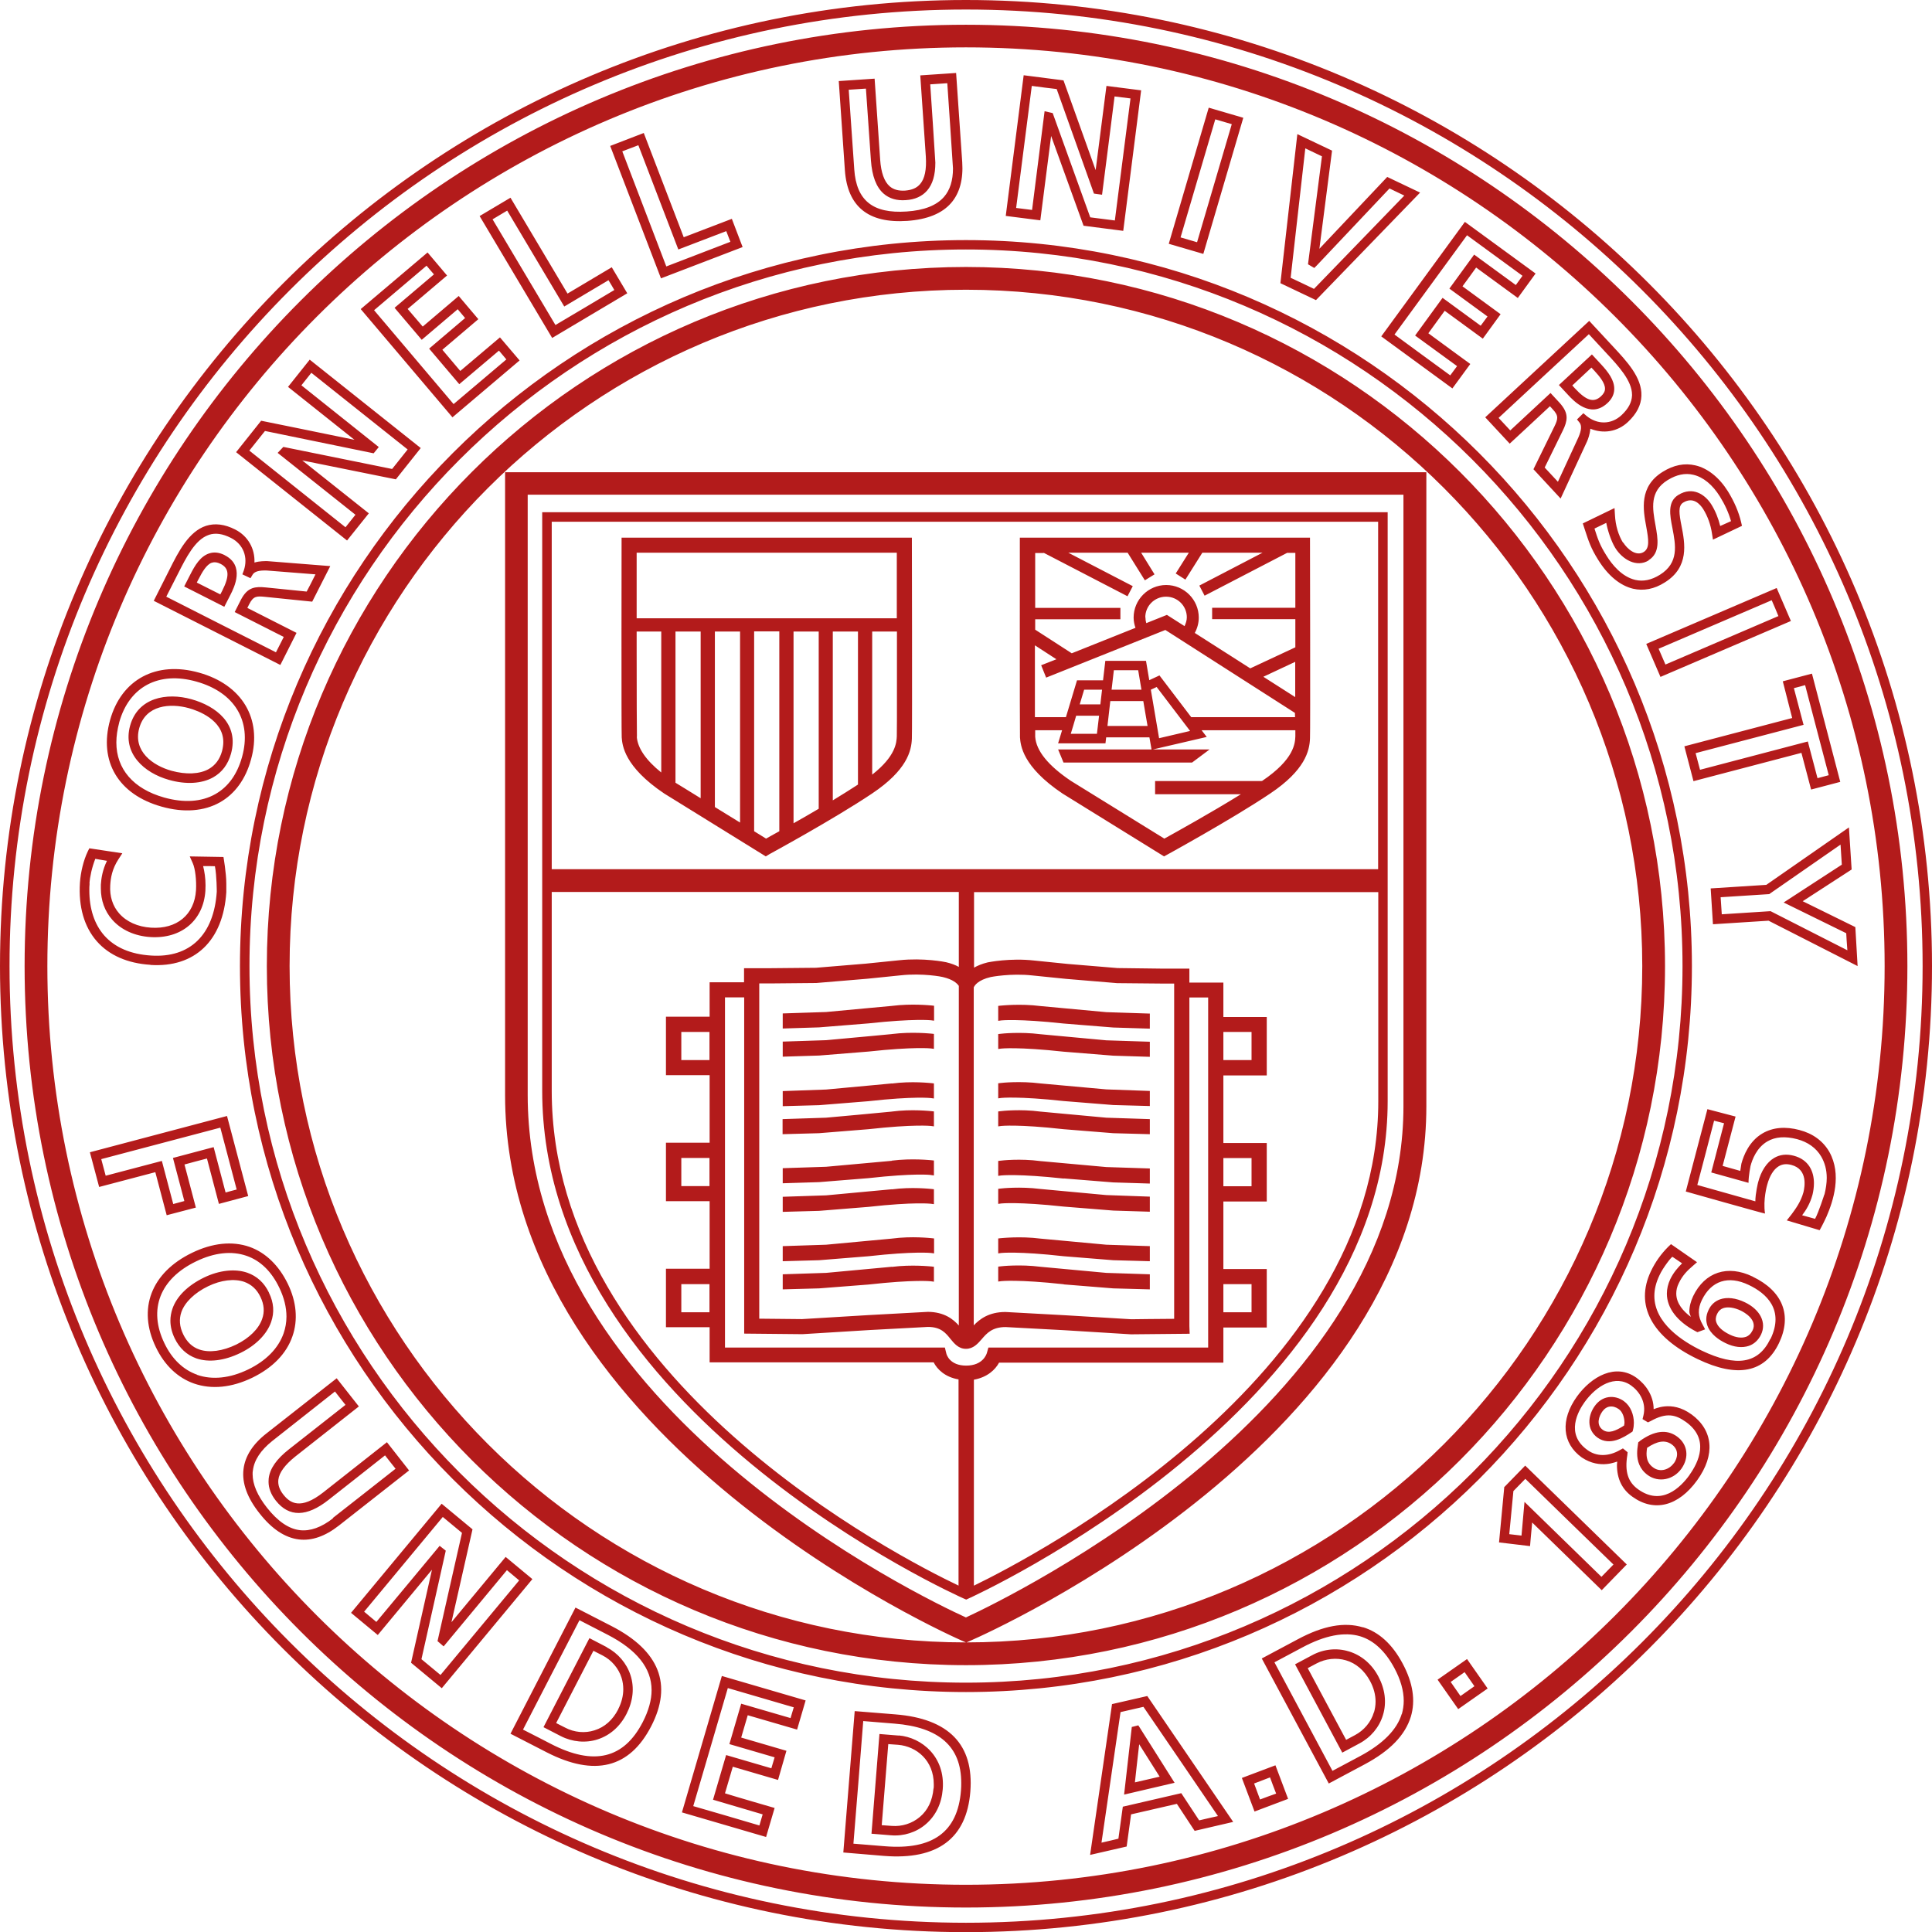 <?xml version="1.0" encoding="UTF-8"?><svg id="a" xmlns="http://www.w3.org/2000/svg" viewBox="0 0 135.83 135.84"><defs><style>.c{fill:#b31b1b;}</style></defs><path class="c" d="M92.11,37.8h-20.41s-.01,13.68.01,14.04c.04.54.16,2.05,2.99,3.95l7.14,4.42s4.77-2.61,7.46-4.42c2.45-1.64,2.77-3,2.8-3.88.03-.43,0-14.11,0-14.11M83.67,51.39c-.6.14-1.74.41-2.18.51-.07-.4-.33-1.93-.58-3.41.17-.08.25-.12.41-.19.25.33,1.89,2.48,2.35,3.09ZM81.53,47.48s-.49.23-.73.34c-.06-.34-.23-1.36-.23-1.36h-2.86s-.12,1.01-.16,1.37h-1.83l-.78,2.59h-2.18c0-1.19,0-3.02,0-5.05l1.51.98-1.07.42.35.87s7.96-3.18,8.38-3.35c.39.25,9.11,5.83,9.11,5.83v-.02s.01.32.01.32h-7.3l-2.23-2.93h0ZM80.38,49.29c.1.58.2,1.2.3,1.75h-2.82c.06-.52.13-1.15.2-1.75h2.32ZM78.15,48.49c.08-.67.14-1.21.16-1.37h1.71c.03.15.12.69.23,1.37h-2.09ZM75.91,49.52c.15-.48.27-.89.31-1.03h1.26c-.04.35-.08.7-.12,1.03h-1.45ZM77.27,50.32c-.07.62-.13,1.1-.15,1.27h-1.84c.08-.25.23-.75.38-1.27h1.6ZM80.52,43.4c0-.8.65-1.45,1.46-1.45s1.46.65,1.46,1.45c0,.22-.07.43-.16.62l-1.24-.79-1.45.58c-.04-.13-.06-.27-.06-.41ZM91.06,49.01l-2.24-1.43,2.24-1.05v2.48ZM73.37,38.86l5.9,3.06.37-.71-4.53-2.35h4.17l1.21,1.94.68-.42-.94-1.52h3.35l-.92,1.46.68.43,1.19-1.89h4.23l-4.44,2.31.37.71,5.8-3.01h.58c0,1.21,0,2.53,0,3.86h-5.85v.8h5.85c0,.67,0,1.33,0,1.98l-3.17,1.48-3.9-2.49c.18-.33.28-.7.28-1.08,0-1.26-1.03-2.29-2.29-2.29s-2.29,1.03-2.29,2.29c0,.25.05.49.13.72l-4.48,1.79-2.57-1.66v-.73h5.99v-.8h-5.99c0-1.33,0-2.65,0-3.86h.6ZM88.72,54.9s-.01,0-.02.01h-7.49v.93h6.03c-2.13,1.32-4.59,2.68-5.38,3.12-.47-.29-6.57-4.06-6.57-4.06-1.59-1.07-2.44-2.11-2.51-3.1,0-.05,0-.21,0-.46h1.89l-.28.92h3.33s.02-.16.05-.42h3.04c.08.48.14.8.15.85h-6.57l.38.92h9.04s1.23-.92,1.23-.92h-3.98l3.78-.88-.36-.47h6.59c0,.23,0,.38,0,.42-.02.48-.06,1.61-2.33,3.14ZM64.11,37.8h-20.41s-.02,13.68.01,14.04c.04.54.16,2.05,2.99,3.95l7.14,4.42.26-.16s4.51-2.45,7.21-4.26c2.45-1.64,2.77-2.99,2.8-3.87.03-.44,0-14.12,0-14.12M63.05,38.86c0,1.44,0,3.03,0,4.61h-18.29c0-1.57,0-3.17,0-4.61h18.28ZM60.32,55.16c-.55.36-1.15.73-1.77,1.11v-11.87h1.77v10.76ZM57.56,44.4v12.46c-.62.37-1.22.71-1.77,1.02v-13.48h1.77ZM47.49,44.4h1.77v11.72c-.8-.49-1.45-.9-1.77-1.09v-10.62ZM50.26,44.4h1.77v13.43c-.55-.34-1.16-.72-1.77-1.09v-12.34ZM44.78,51.8c-.01-.22-.02-3.04-.02-6.39v-1.01h1.73v9.91c-1.07-.86-1.66-1.71-1.72-2.51ZM53.86,58.96c-.09-.06-.4-.25-.84-.52v-14.05h1.77v14.05c-.39.22-.73.4-.93.52ZM63.05,51.77c-.02.43-.07,1.39-1.73,2.69v-10.06h1.74c0,1.33,0,2.61,0,3.72,0,2.04,0,3.5-.01,3.65ZM99.84,13.54l-2.31-1.1s-3.75,3.97-4.77,5.05c.19-1.47.89-6.9.89-6.9l-2.44-1.16-1.19,10.48,2.5,1.19,7.32-7.56M90.74,19.52c.05-.43.94-8.27,1.03-9.09.42.2.92.44,1.17.56-.05.36-.98,7.59-.98,7.59l.44.26.18-.18s4.8-5.08,5.11-5.41c.24.11.65.31,1.04.5-.57.59-6.05,6.25-6.35,6.56-.3-.15-1.34-.64-1.64-.78ZM113,28.35c.32-.29.48-.62.49-.98.02-.64-.43-1.22-.93-1.76l-.64-.69-2.32,2.15.64.69c.39.42,1.57,1.69,2.76.59ZM111.89,25.85c.1.1.2.21.2.21.37.4.75.87.75,1.26v.02c0,.18-.1.35-.28.52-.51.47-1.02.32-1.83-.55,0,0-.1-.11-.19-.21.31-.29,1.04-.97,1.35-1.26ZM102.11,27.31l1.26-1.72s-2.51-1.83-2.95-2.16c.25-.35.9-1.23,1.15-1.58.43.32,2.68,1.96,2.68,1.96l1.25-1.72s-2.25-1.64-2.68-1.96c.24-.33.73-.99.96-1.32.44.32,2.93,2.14,2.93,2.14l1.25-1.72-4.97-3.63-5.88,8.05,4.99,3.65ZM103.14,16.54c.44.32,3.46,2.53,3.9,2.85-.17.23-.31.42-.47.65-.44-.32-2.93-2.14-2.93-2.14l-1.74,2.39s2.25,1.64,2.68,1.96c-.17.23-.31.42-.48.65-.43-.32-2.68-1.96-2.68-1.96l-1.93,2.65s2.51,1.83,2.95,2.15c-.17.23-.31.42-.48.65-.44-.32-3.48-2.54-3.92-2.87.35-.48,4.75-6.51,5.1-6.98ZM120.27,62.46l.16,2.52s3.74-.24,3.91-.25c.16.08,6.26,3.19,6.26,3.19l-.16-2.74s-2.91-1.43-3.7-1.82c.74-.48,3.44-2.23,3.44-2.23l-.19-2.96s-5.67,3.94-5.81,4.04c-.18.01-3.91.25-3.91.25ZM124.4,62.85s4.2-2.92,5-3.47c.04.55.08,1.18.09,1.41-.3.19-4.09,2.66-4.09,2.66,0,0,4.08,2,4.4,2.16.01.21.04.7.08,1.2-.86-.44-5.4-2.75-5.4-2.75l-3.43.22-.08-1.2s3.44-.22,3.44-.22ZM114.11,38.16c-.33-.54-.53-1.21-.57-1.94l-.03-.5-2.23,1.08.15.46c.26.79.41,1.27.93,2.1.69,1.11,1.54,1.81,2.45,2.03.74.17,1.49.03,2.23-.44,1.74-1.08,1.42-2.75,1.18-3.97-.17-.87-.25-1.41.11-1.64.71-.44,1.19.1,1.42.46.31.5.52,1.09.61,1.7l.07.44,2.04-.97-.06-.26c-.17-.72-.48-1.44-.93-2.17-.61-.97-1.42-1.62-2.28-1.82-.76-.18-1.53-.03-2.3.45-1.68,1.04-1.38,2.67-1.16,3.86.17.93.25,1.51-.18,1.78-.54.33-1.17-.23-1.44-.67ZM115.9,39.39c.84-.52.66-1.51.49-2.46-.21-1.17-.44-2.38.86-3.18.62-.38,1.22-.51,1.8-.37.7.16,1.36.71,1.87,1.53.36.58.62,1.16.78,1.73-.26.12-.48.21-.76.34-.13-.54-.34-1.06-.62-1.51-.44-.7-1.31-1.3-2.33-.67-.77.48-.59,1.42-.41,2.33.23,1.2.47,2.44-.88,3.28-.59.37-1.17.49-1.73.36-.94-.22-1.63-1.06-2.04-1.73-.46-.73-.6-1.16-.83-1.88.25-.12.49-.24.83-.4.08.46.32,1.25.63,1.76.51.82,1.5,1.4,2.35.88ZM87.41,8.28l-2.43-.71-2.81,9.57,2.43.71,2.81-9.57ZM83,16.69c.17-.57,2.27-7.73,2.44-8.3.34.1.82.24,1.16.34-.17.57-2.27,7.73-2.44,8.3-.34-.1-.82-.24-1.16-.34ZM126,50.48c-.58.15-7.58,1.99-7.58,1.99l.64,2.45,7.59-1.99c.13.49.68,2.58.68,2.58l2.05-.54-1.99-7.61-2.05.54s.54,2.09.66,2.58ZM126.91,48.17c.15.56,1.51,5.78,1.66,6.33-.28.07-.51.13-.79.21-.13-.49-.68-2.58-.68-2.58l-7.58,1.99c-.09-.34-.22-.83-.31-1.17.59-.15,7.59-1.99,7.59-1.99,0,0-.55-2.09-.68-2.58.28-.07.51-.13.78-.21ZM116.74,47.59l9.17-3.93-1-2.32-9.17,3.93,1,2.32ZM125.04,43.31c-.54.23-7.4,3.18-7.95,3.41-.14-.32-.34-.78-.48-1.11.54-.23,7.4-3.18,7.95-3.41.14.32.34.78.47,1.11ZM44.1,20.62l-1.09-1.83s-2.64,1.57-3.11,1.85c-.31-.52-4.01-6.74-4.01-6.74l-2.17,1.29,5.1,8.57,5.28-3.14ZM35.66,14.81c.31.52,4.01,6.74,4.01,6.74,0,0,2.64-1.57,3.11-1.85.15.24.27.45.41.69-.47.28-3.67,2.19-4.14,2.46-.3-.51-4.12-6.92-4.42-7.43.3-.18.73-.44,1.04-.62ZM106.14,31.19s2.43-2.25,2.83-2.63c.09.1.18.2.18.2.23.24.33.42.33.61,0,.17-.07.36-.2.62,0,0-1.47,3-1.47,3l1.91,2.06,1.86-4.02c.07-.16.2-.51.23-.89.89.37,1.9.23,2.64-.47.61-.57.93-1.19.95-1.84.05-1.28-1.03-2.43-1.98-3.45l-1.69-1.82-7.31,6.78,1.72,1.85ZM111.7,23.49c.31.34,1.24,1.34,1.24,1.34.85.91,1.8,1.94,1.8,2.92,0,.02,0,.04,0,.06-.02.48-.26.93-.74,1.38-.71.66-1.69.68-2.46.05l-.22-.19-.45.44.18.22c.16.2.14.54-.08,1.04,0,0-1,2.17-1.44,3.12-.34-.36-.75-.8-.93-1,.17-.35,1.27-2.59,1.27-2.59.17-.34.27-.64.27-.92,0-.34-.15-.66-.5-1.05l-.63-.68s-2.43,2.26-2.83,2.63c-.24-.26-.58-.63-.82-.88.43-.4,5.9-5.48,6.34-5.88h0ZM15.8,39.03c-.38-.19-.75-.24-1.1-.12-.61.2-.99.83-1.32,1.48l-.43.84,2.82,1.43.43-.84c.26-.51,1.04-2.06-.41-2.79ZM13.84,40.95c.06-.13.13-.25.13-.25.25-.49.55-1.01.92-1.14,0,0,.01,0,.02,0,.17-.06.37-.03.59.08.62.31.65.85.12,1.9,0,0-.07.13-.13.25-.38-.19-1.27-.64-1.65-.83ZM20.84,44.49s-2.95-1.5-3.45-1.75c.06-.12.12-.24.12-.24.15-.3.28-.45.46-.52.16-.06.36-.05.65-.02l3.33.34,1.27-2.5-4.42-.35c-.18,0-.55-.01-.91.1.04-.97-.45-1.86-1.35-2.32-.74-.38-1.43-.46-2.06-.26-1.21.4-1.93,1.81-2.55,3.05l-1.12,2.22,8.9,4.51,1.14-2.26ZM11.69,41.95c.21-.41.83-1.63.83-1.63.56-1.11,1.19-2.36,2.12-2.7.02,0,.04-.01.05-.02.46-.15.96-.08,1.55.22.86.44,1.22,1.35.9,2.29l-.1.27.57.27.15-.25c.13-.22.45-.31,1-.29,0,0,2.38.19,3.42.27-.22.44-.49.98-.62,1.21-.39-.04-2.87-.29-2.87-.29-.38-.04-.69-.04-.96.06-.32.12-.57.37-.81.84l-.42.83s2.96,1.5,3.45,1.75c-.16.32-.39.76-.55,1.08-.53-.27-7.19-3.64-7.71-3.91ZM36.53,25.34l-1.38-1.62s-2.37,2.01-2.79,2.36c-.28-.33-.98-1.16-1.26-1.49.41-.35,2.53-2.15,2.53-2.15l-1.38-1.63s-2.12,1.8-2.53,2.15c-.26-.31-.8-.94-1.06-1.24.42-.35,2.77-2.35,2.77-2.35l-1.37-1.62-4.7,3.98,6.45,7.61,4.72-4ZM29.99,18.68c.18.22.34.4.52.61-.42.35-2.77,2.35-2.77,2.35l1.91,2.25s2.12-1.8,2.53-2.15c.18.22.34.4.52.62-.41.35-2.53,2.15-2.53,2.15l2.12,2.5s2.37-2.01,2.79-2.36c.18.22.34.4.52.62-.42.35-3.29,2.79-3.71,3.14-.38-.45-5.21-6.15-5.59-6.6.42-.35,3.27-2.77,3.69-3.13ZM63.79,15.53c1.4-.1,2.44-.52,3.08-1.26.6-.69.86-1.66.78-2.87l-.43-6.27-2.52.17.39,5.69c.06.92-.07,1.58-.41,1.96-.23.27-.57.41-1.04.45-.47.03-.82-.07-1.09-.3-.38-.33-.61-.97-.67-1.88l-.39-5.69-2.52.17.43,6.27c.18,2.55,1.65,3.75,4.39,3.56ZM60.88,6.24c.04.58.35,5.03.35,5.03.08,1.11.37,1.88.89,2.34.4.35.93.51,1.57.46.64-.04,1.14-.27,1.49-.67.39-.45.58-1.09.58-1.97,0-.15-.36-5.5-.36-5.5l1.2-.08s.4,5.87.4,5.99c0,.85-.21,1.52-.63,2-.52.6-1.4.95-2.63,1.03-2.36.16-3.53-.77-3.68-2.95,0,0-.3-4.38-.39-5.61.35-.02.85-.06,1.2-.08ZM11.88,54.83c1.2.34,2.31.27,3.11-.18.62-.35,1.04-.91,1.25-1.66.58-2.09-1.05-3.35-2.78-3.83-1.75-.49-3.76-.11-4.31,1.85-.55,1.96.98,3.33,2.73,3.82ZM9.79,51.19c.45-1.63,2.17-1.77,3.5-1.4.61.17,2.41.81,2.41,2.38,0,.2-.03.41-.09.64-.16.58-.48,1-.94,1.26-.64.36-1.59.4-2.61.12-1.33-.37-2.72-1.38-2.27-3ZM51.44,15.39s-2.86,1.1-3.37,1.29c-.22-.57-2.81-7.33-2.81-7.33l-2.36.91,3.57,9.31,5.74-2.2-.76-1.99ZM46.84,18.72c-.21-.55-2.88-7.52-3.09-8.08.33-.13.8-.31,1.13-.43.22.57,2.81,7.33,2.81,7.33,0,0,2.86-1.1,3.37-1.29.1.26.19.49.29.75-.51.2-3.99,1.53-4.5,1.73ZM80.22,6.35l-2.43-.31s-.54,4.2-.76,5.92c-.61-1.71-2.26-6.31-2.26-6.31l-2.8-.36-1.26,9.89,2.43.31s.54-4.21.76-5.93c.62,1.71,2.28,6.31,2.28,6.31l2.79.36,1.26-9.89ZM76.65,15.28c-.13-.36-2.64-7.33-2.64-7.33l-.57-.13s-.8,6.34-.88,6.94c-.34-.04-.78-.1-1.12-.14.08-.59,1.02-7.99,1.1-8.58.43.06,1.46.19,1.75.22.13.36,2.62,7.35,2.62,7.35l.57.08s.81-6.31.88-6.91c.34.04.78.1,1.12.14-.08.59-1.02,7.99-1.1,8.58-.43-.05-1.45-.19-1.73-.22ZM21.78,25.28l-1.53,1.92s3.31,2.64,4.67,3.72c-1.78-.37-6.56-1.34-6.56-1.34l-1.76,2.21,7.8,6.21,1.53-1.91s-3.32-2.64-4.68-3.72c1.78.36,6.58,1.33,6.58,1.33l1.75-2.2-7.8-6.21ZM27.56,32.97c-.38-.08-7.64-1.55-7.64-1.55l-.4.42s5,3.98,5.47,4.35c-.21.27-.49.61-.7.88-.46-.37-6.3-5.02-6.76-5.39.27-.34.92-1.16,1.1-1.38.38.08,7.64,1.57,7.64,1.57l.36-.44s-4.97-3.97-5.44-4.34c.21-.27.49-.62.7-.88.46.37,6.3,5.02,6.77,5.39-.27.34-.91,1.15-1.09,1.37ZM11.36,56.71c1.56.44,2.98.33,4.1-.3,1.05-.59,1.81-1.63,2.19-3.02.8-2.86-.64-5.26-3.66-6.1-3-.84-5.45.47-6.25,3.33h0c-.81,2.91.58,5.24,3.62,6.09ZM8.38,50.79c.7-2.51,2.78-3.62,5.43-2.87,2.68.75,3.91,2.77,3.21,5.29-.34,1.23-.98,2.11-1.88,2.62-.97.55-2.21.63-3.6.24-2.17-.61-3.36-2.01-3.36-3.87,0-.44.07-.91.2-1.4ZM10.58,67.84c3.12.2,5.11-1.71,5.33-5.11,0,0,0-.26,0-.62,0-.73-.2-1.86-.2-1.86l-2.37-.04.21.47c.18.4.27,1.22.23,1.91-.11,1.72-1.35,2.75-3.17,2.63-.92-.06-1.71-.41-2.23-1-.46-.52-.68-1.21-.63-1.98.03-.52.13-1.14.57-1.82l.28-.43-2.32-.35-.11.22c-.3.63-.5,1.45-.55,2.2-.11,1.69.3,3.11,1.19,4.12.86.98,2.16,1.55,3.76,1.65ZM6.29,62.11c.03-.46.17-1.12.41-1.73.25.04.47.09.82.14-.3.62-.4,1.19-.43,1.68,0,.09,0,.17,0,.26,0,.84.27,1.6.8,2.2.63.72,1.59,1.15,2.68,1.22,2.18.14,3.73-1.17,3.87-3.25,0-.13.01-.26.01-.39,0-.49-.07-.96-.17-1.35.33,0,.57,0,.83.01.13.68.13,1.79.13,1.79-.2,3.03-1.88,4.67-4.62,4.49-1.44-.09-2.55-.57-3.3-1.42-.68-.78-1.04-1.86-1.04-3.16,0-.16,0-.32.02-.48ZM101.07,118.09l1.45,2.07,2.07-1.45-1.45-2.07-2.07,1.45ZM102.68,119.24c-.2-.29-.49-.7-.69-.99.29-.2.69-.49.98-.69.2.29.49.7.69.99-.29.2-.69.49-.98.69ZM87.31,125l.89,2.36,2.36-.89-.89-2.36s-2.36.89-2.36.89ZM88.59,126.52c-.12-.33-.3-.8-.42-1.13.33-.13.79-.3,1.12-.43.12.34.3.8.43,1.14-.33.11-.8.29-1.12.41ZM95.82,114.41c-1.3-.39-2.79-.12-4.58.84l-2.53,1.35,4.71,8.79,2.53-1.35c1.79-.96,2.84-2.05,3.24-3.35.34-1.13.15-2.38-.58-3.74-.72-1.35-1.66-2.21-2.79-2.55ZM98.55,120.5c-.34,1.11-1.32,2.1-2.92,2.96,0,0-1.5.8-1.95,1.04-.28-.52-3.8-7.1-4.08-7.63.44-.24,1.95-1.04,1.95-1.04,1.6-.86,2.97-1.12,4.08-.79.95.29,1.76,1.04,2.4,2.23.44.82.66,1.59.66,2.31,0,.32-.05.63-.13.92ZM126.53,79.45c-1.01-.27-1.89-.19-2.61.23-.96.56-1.34,1.58-1.49,2.13,0,0-.04.26-.08.51-.38-.11-.9-.25-1.24-.35.14-.52.91-3.47.91-3.47l-1.98-.52-1.52,5.79s5.48,1.55,5.57,1.55c-.15-.99.15-2.01.15-2.01.17-.64.46-1.11.82-1.32.25-.15.54-.18.88-.09,1.18.31.94,1.55.85,1.93-.19.68-.56,1.17-.83,1.54l-.34.43,2.31.69s.21-.36.48-.95c.48-1.1,1.09-2.97.2-4.56-.44-.76-1.16-1.29-2.09-1.53h0ZM128.26,83.98s-.39,1.23-.65,1.71c-.26-.07-.56-.15-.91-.25.28-.37.56-.82.73-1.45.06-.25.1-.53.1-.8,0-.83-.36-1.66-1.43-1.94-.5-.13-.96-.08-1.37.16-.52.31-.92.92-1.13,1.73,0,0-.19.77-.19,1.32-.59-.17-3.58-1.01-4.08-1.15.14-.52,1.05-4,1.18-4.52.26.07.45.12.7.18-.14.53-.9,3.46-.9,3.46,0,0,2.62.73,2.62.73,0-.5.14-1.18.14-1.18.12-.46.43-1.29,1.18-1.73.56-.33,1.26-.38,2.1-.16.75.2,1.34.62,1.69,1.22.25.43.39.93.39,1.5,0,.37-.06.76-.16,1.17h0ZM123.22,89.75c-1.76-.85-3.36-.32-4.18,1.37-.18.38-.27.75-.27,1.11,0,.12.08.23.1.35-.51-.38-1.02-.93-1.02-1.64,0-.23.05-.47.18-.73.26-.55.62-.9.96-1.19l.32-.28-1.83-1.27-.2.19c-.5.5-.9,1.06-1.21,1.71-1.14,2.38.05,4.63,3.28,6.18,2.79,1.34,4.72.96,5.72-1.12.94-1.96.26-3.66-1.84-4.67ZM124.46,94.14c-.83,1.73-2.37,1.99-4.83.81-1.35-.65-3.32-1.93-3.32-3.84,0-.45.11-.93.36-1.45.25-.55.85-1.3.91-1.3.02.02.43.28.68.46-.29.29-.59.62-.83,1.11-.16.34-.24.69-.24,1.02,0,1,.71,1.95,2.03,2.65l.12.06.54-.2-.18-.34c-.33-.57-.35-1.1-.05-1.72.66-1.36,1.86-1.75,3.3-1.06,1.24.59,2.51,1.74,1.53,3.79ZM78.18,119.82l-1.54,10.59,2.57-.59s.26-1.9.31-2.26c.37-.09,2.85-.66,3.22-.74.2.3,1.25,1.9,1.25,1.9l2.71-.63-6.04-8.85-2.49.57ZM84.3,127.97c-.2-.31-1.25-1.9-1.25-1.9l-4.11.95s-.26,1.89-.31,2.25c-.25.06-.74.18-1.19.28.12-.84,1.28-8.77,1.34-9.18.31-.07,1.3-.3,1.61-.37.23.34,4.76,6.96,5.24,7.68-.47.1-1.05.24-1.31.3h0ZM105.76,104.53l-.37,3.91,2.18.26s.09-1.07.15-1.66c.81.79,4.89,4.76,4.89,4.76l1.76-1.81-7.14-6.95-1.46,1.5ZM113.43,110c-.24.25-.59.61-.84.86-.43-.42-5.41-5.27-5.41-5.27,0,0-.17,1.9-.21,2.37-.3-.04-.58-.07-.86-.1.05-.51.27-2.84.29-3.03.11-.11.57-.58.84-.86.42.41,5.77,5.62,6.2,6.03ZM122.68,91.56c-.64-.31-1.26-.38-1.75-.21-.36.13-.64.38-.81.75-.1.21-.16.43-.16.65,0,.15.03.3.08.45.22.61.82,1.01,1.28,1.23.59.29,1.17.35,1.64.19.37-.13.66-.4.85-.79.4-.84-.05-1.75-1.13-2.27ZM123.21,93.54c-.11.23-.27.38-.47.45-.3.1-.7.05-1.13-.16h0c-.5-.24-.83-.54-.94-.86-.07-.19-.05-.38.05-.59.1-.21.24-.34.43-.41.32-.11.77-.05,1.25.18.2.1,1.18.62.82,1.38h0ZM114.2,98.53s0,0,0,0h0c-.35-.26-.75-.36-1.13-.3-.37.06-.7.27-.95.62-.49.68-.58,1.66.19,2.22.88.63,1.88-.04,2.37-.36l.1-.07.03-.12c.04-.15.06-.31.06-.49,0-.55-.22-1.17-.68-1.5ZM114.19,100.22c-.61.39-1.1.59-1.5.31-.51-.36-.26-.98-.04-1.29.14-.2.32-.32.52-.35.21-.03.43.03.64.18h0c.27.19.4.6.4.96,0,.07-.02.13-.03.19ZM115.29,101.32l-.11.08-.02.13c-.03.2-.06.41-.06.64,0,.53.16,1.11.75,1.54.75.54,1.79.34,2.36-.45.57-.8.44-1.73-.31-2.27-.72-.52-1.6-.41-2.61.32ZM117.67,102.88c-.31.43-.93.66-1.43.3h0c-.33-.23-.48-.54-.48-.99,0-.11.02-.27.04-.4.71-.48,1.26-.57,1.72-.25.55.39.43.97.16,1.34ZM118.92,99.44c-1.43-1.05-2.66-.33-2.66-.37,0-.97-.58-1.75-1.2-2.2-1.47-1.06-3.17-.1-4.19,1.31-1.18,1.64-1.05,3.29.34,4.29,1.32.88,2.49.25,2.49.29,0,.08-.02.15-.02.23,0,.98.36,1.72,1.09,2.24,1.53,1.1,3.23.67,4.55-1.16,1.29-1.79,1.13-3.52-.41-4.64ZM118.79,103.69c-.64.89-1.97,2.21-3.63,1.01-.71-.51-.94-1.25-.75-2.4l.02-.2-.33-.27-.2.11c-.81.47-1.65.48-2.3,0-1.56-1.12-.65-2.73-.19-3.37.83-1.15,2.16-1.96,3.27-1.16.57.41,1.09,1.18.86,2.12l-.06.24.38.23.19-.09c1.13-.63,1.76-.45,2.48.06,1.68,1.21.88,2.84.26,3.71ZM94.82,116.1c-.84-.26-1.78-.16-2.57.27l-1.2.64,3.32,6.21,1.21-.65c.79-.42,1.4-1.15,1.65-1.99.27-.88.15-1.82-.32-2.71s-1.2-1.5-2.08-1.77ZM96.59,120.39c-.2.68-.69,1.26-1.33,1.6,0,0-.35.19-.62.33-.27-.49-2.43-4.54-2.7-5.04.27-.14.62-.33.62-.33.64-.34,1.39-.42,2.07-.22.71.21,1.29.71,1.69,1.45.26.48.39.97.39,1.45,0,.26-.04.51-.11.76ZM35.55,109.46s-2.7,3.25-3.81,4.59c.4-1.78,1.48-6.53,1.48-6.53l-2.17-1.8-6.37,7.67,1.88,1.56s2.7-3.26,3.81-4.59c-.4,1.78-1.47,6.54-1.47,6.54l2.16,1.79,6.37-7.67-1.88-1.56ZM30.97,117.76c-.33-.28-1.12-.93-1.34-1.11.08-.38,1.71-7.63,1.71-7.63l-.43-.34s-4.06,4.89-4.45,5.35c-.26-.22-.6-.5-.86-.72.38-.46,5.15-6.2,5.53-6.66.33.28,1.13.94,1.35,1.12-.09.37-1.72,7.61-1.72,7.61l.43.37s4.07-4.9,4.45-5.36c.26.22.6.5.86.72-.38.46-5.15,6.2-5.53,6.65ZM20.56,93.95c.4-1.14.29-2.43-.33-3.7-.63-1.29-1.56-2.19-2.69-2.59-1.21-.42-2.6-.28-4.04.42-2.87,1.39-3.85,3.94-2.54,6.64.61,1.27,1.54,2.15,2.68,2.55,1.24.43,2.65.29,4.1-.41,1.42-.69,2.4-1.69,2.82-2.91ZM13.86,96.65c-.97-.34-1.77-1.1-2.3-2.21-1.15-2.38-.32-4.53,2.23-5.76,1.28-.62,2.5-.75,3.54-.39.98.34,1.76,1.1,2.31,2.25.33.69.5,1.37.5,2.02,0,.41-.07.8-.2,1.18-.37,1.05-1.23,1.93-2.49,2.54-1.28.62-2.52.75-3.59.38ZM27.21,101.39l-4.48,3.53c-1.6,1.26-2.34.75-2.8.17-.29-.36-.4-.71-.36-1.06.06-.5.46-1.04,1.18-1.62l4.48-3.53-1.56-1.98-4.94,3.88c-.96.75-1.5,1.6-1.61,2.51-.12.97.26,2.02,1.13,3.11.86,1.1,1.79,1.71,2.76,1.83.91.11,1.85-.22,2.81-.97l4.94-3.88-1.56-1.99ZM23.42,106.74c-.82.64-1.6.92-2.33.84-.79-.09-1.57-.63-2.32-1.58-.67-.85-1.01-1.64-1.01-2.36,0-.09,0-.18.02-.26.09-.73.55-1.42,1.36-2.07,0,0,3.45-2.72,4.41-3.48.22.28.52.67.74.94-.46.36-3.97,3.12-3.97,3.12-.88.69-1.35,1.36-1.43,2.06,0,.07-.01.14-.01.22,0,.45.17.9.51,1.33.93,1.18,2.18,1.16,3.72-.06,0,0,3.07-2.41,3.96-3.12.22.28.52.67.74.94-.46.37-4.42,3.47-4.42,3.47h0ZM18.91,90.88c-.33-.69-.84-1.16-1.52-1.4-.86-.3-1.98-.18-3.05.34-1.13.55-1.92,1.32-2.22,2.2-.09.27-.14.55-.14.83,0,.41.1.82.3,1.24.34.7.85,1.17,1.52,1.41.87.3,1.97.17,3.1-.38,1.07-.52,1.86-1.31,2.16-2.17.24-.68.19-1.37-.15-2.06ZM18.43,92.73c-.24.7-.91,1.35-1.82,1.8-.95.46-1.9.59-2.59.35-.5-.17-.88-.53-1.14-1.07h0c-.26-.54-.3-1.06-.13-1.56.24-.69.93-1.36,1.88-1.82.91-.44,1.84-.55,2.54-.31.5.18.89.53,1.14,1.06.26.53.3,1.05.12,1.55ZM11.71,85.44l2.06-.54s-.67-2.52-.8-3.03c.39-.11,1.19-.32,1.58-.42.14.52.84,3.19.84,3.19l2.06-.55-1.49-5.63-9.64,2.55.65,2.44s3.41-.9,3.95-1.04c.13.51.8,3.03.8,3.03ZM7.13,81.49c.57-.15,7.79-2.06,8.36-2.21.14.52,1.01,3.83,1.15,4.35-.27.07-.51.13-.78.21-.14-.52-.84-3.19-.84-3.19l-2.86.76s.67,2.52.8,3.03c-.27.07-.51.14-.78.21-.13-.51-.8-3.03-.8-3.03,0,0-3.41.9-3.95,1.04-.09-.34-.22-.82-.31-1.16ZM47.94,127.42l5.92,1.73.6-2.04s-2.97-.86-3.49-1.03c.12-.41.43-1.46.55-1.87.51.15,3.18.93,3.18.93l.59-2.05s-2.66-.78-3.18-.93c.11-.39.35-1.18.46-1.57.52.15,3.47,1.01,3.47,1.01l.6-2.05-5.89-1.72s-2.8,9.57-2.8,9.57ZM55.81,120.02c-.08.27-.15.5-.23.77-.52-.15-3.47-1.01-3.47-1.01l-.83,2.84s2.67.78,3.18.93c-.08.27-.15.5-.23.77-.51-.15-3.18-.93-3.18-.93l-.92,3.14s2.97.88,3.49,1.03c-.08.28-.15.5-.23.78-.52-.16-4.12-1.21-4.65-1.36.17-.56,2.26-7.73,2.43-8.3.52.15,4.1,1.2,4.62,1.35ZM63.19,122.02l-1.36-.11-.56,7.01,1.36.11c.9.08,1.8-.21,2.46-.78.7-.6,1.11-1.45,1.19-2.46.18-2.27-1.46-3.64-3.1-3.78ZM65.63,125.74c-.07.84-.4,1.53-.96,2-.54.46-1.26.69-1.98.63,0,0-.4-.03-.7-.05.05-.56.41-5.14.46-5.7.31.02.7.05.7.05,1.28.11,2.5,1.09,2.5,2.78,0,.09,0,.19-.01.29ZM62.95,120.53l-2.86-.23-.8,9.94,2.86.24c3.77.3,5.81-1.23,6.07-4.52.26-3.3-1.51-5.13-5.27-5.43ZM67.56,125.9c-.23,2.9-1.99,4.18-5.36,3.9,0,0-1.54-.13-2.2-.18.05-.59.65-8.03.69-8.62.5.04,2.2.18,2.2.18,3.15.25,4.69,1.62,4.69,4.16,0,.18,0,.36-.02.56h0ZM79.57,121.43l-.54,4.74,3.55-.83-2.55-4.04-.47.12ZM80.09,122.63c.5.79,1.15,1.82,1.44,2.28-.49.11-1.24.29-1.74.4.06-.54.19-1.75.3-2.68ZM43.01,114.33l-2.55-1.31-4.57,8.87,2.55,1.31c3.36,1.72,5.82,1.11,7.34-1.83,1.52-2.94.58-5.31-2.77-7.04ZM45.19,121.07c-1.33,2.58-3.44,3.09-6.45,1.54,0,0-1.37-.71-1.97-1.01.27-.53,3.69-7.16,3.97-7.69.45.23,1.96,1.01,1.96,1.01,2.08,1.07,3.11,2.36,3.11,3.91,0,.69-.21,1.44-.62,2.24ZM42.65,115.8l-1.21-.63-3.23,6.26,1.22.63c.8.41,1.74.5,2.58.23.87-.28,1.58-.9,2.04-1.8.46-.9.56-1.84.28-2.71-.27-.84-.88-1.55-1.68-1.97ZM43.46,120.18c-.38.74-.95,1.25-1.66,1.47-.67.22-1.43.15-2.07-.19,0,0-.36-.18-.63-.32.26-.5,2.36-4.58,2.62-5.08.27.14.63.32.63.32.65.33,1.14.91,1.35,1.58.08.26.12.53.12.8,0,.47-.12.94-.36,1.41ZM62.71,83.61s-1.19.11-1.19.11l-3.44.32-3.05.1v1.06s2.56-.07,2.56-.07l3.47-.28c3.22-.36,4.37-.22,4.38-.22l.22.03v-1.05l-.18-.02c-.06,0-1.36-.16-2.79.03M62.71,87.08s-1.41.13-1.41.13l-3.22.3s-3.05.1-3.05.1v1.06s2.56-.07,2.56-.07l3.47-.28c3.22-.36,4.37-.23,4.39-.23l.22.03v-1.05l-.18-.02c-.06,0-1.36-.16-2.79.03h0ZM62.71,89.06s-2.15.2-2.15.2l-2.48.23s-3.05.1-3.05.1v1.06s2.56-.07,2.56-.07l3.47-.27c3.22-.36,4.37-.23,4.38-.23l.22.03v-1.05l-.18-.02c-.06,0-1.36-.15-2.79.03ZM62.71,81.61s-1.76.16-1.76.16l-2.87.26s-3.05.1-3.05.1v1.06s2.56-.08,2.56-.08l3.47-.28c3.22-.36,4.37-.23,4.38-.22l.22.03v-1.05l-.18-.02c-.06,0-1.36-.15-2.79.03h0ZM62.71,72.7s-1.37.13-1.37.13l-3.26.3-3.05.1v1.06s2.56-.08,2.56-.08l3.47-.28c3.22-.35,4.37-.22,4.38-.22l.22.03v-1.05l-.18-.02c-.06,0-1.36-.15-2.79.03h0ZM62.71,70.72s-1.63.15-1.63.15l-3,.28-3.05.1v1.06s2.56-.08,2.56-.08l3.47-.28c3.22-.35,4.37-.22,4.39-.22l.22.03v-1.05l-.18-.02c-.06,0-1.36-.15-2.79.03h0ZM62.71,76.17s-1.28.12-1.28.12l-3.35.31s-3.05.11-3.05.11v1.06s2.56-.07,2.56-.07c0,0,3.47-.28,3.47-.28,3.22-.36,4.37-.22,4.38-.22l.22.03v-1.06l-.18-.02c-.06,0-1.36-.16-2.79.03ZM62.71,78.15s-2.44.23-2.44.23l-2.2.2s-3.05.1-3.05.1v1.06s2.56-.07,2.56-.07l3.47-.28c3.22-.36,4.37-.23,4.39-.23l.22.03v-1.05l-.18-.02c-.06,0-1.36-.16-2.79.03ZM74.79,73.94s3.48.28,3.48.28l2.57.08v-1.06s-3.06-.1-3.06-.1l-4.64-.43c-1.41-.18-2.73-.04-2.78-.03l-.18.02v1.05l.22-.03s1.17-.13,4.39.22ZM74.79,71.96s3.48.28,3.48.28l2.57.08v-1.06s-3.06-.1-3.06-.1l-4.64-.43c-1.41-.18-2.73-.03-2.78-.03l-.18.02v1.05l.22-.03s1.17-.13,4.39.22ZM74.79,82.85s3.48.28,3.48.28l2.57.08v-1.06s-3.06-.1-3.06-.1c0,0-4.64-.42-4.64-.42-1.41-.19-2.73-.04-2.78-.03l-.18.02v1.05l.22-.03s1.17-.13,4.39.22h0ZM38.12,36.02v40.67c0,22.52,29.37,35.58,29.67,35.71l.14.06.13-.06c.3-.13,29.5-13.4,29.5-34.98v-41.41s-59.44,0-59.44,0ZM38.79,36.68c.65,0,57.45,0,58.1,0,0,.37,0,13.25,0,24.43h-58.1s0-24.43,0-24.43ZM68.47,69.4c.05-.11.28-.5,1.19-.71,0,0,1.4-.28,2.93-.11.01,0,2.36.24,2.36.24l3.59.3,3.21.03s.42,0,.8,0c0,.99,0,22.58,0,23.57-.74,0-3.02.03-3.02.03l-4.63-.28-4.21-.23c-1.17,0-1.81.5-2.23.94v-23.77ZM67.4,111.48c-4.1-1.95-28.61-14.45-28.61-34.79v-13.98h28.62v5.27c-.23-.13-.52-.24-.89-.33-.08-.02-1.59-.32-3.29-.14l-2.36.24-3.5.29s-3.18.03-3.18.03h-1.88s0,.54,0,.54v.45h-2.42v2.42h-3.07v4.11h3.07v4.75h-3.07v4.11h3.07v4.75h-3.07v4.11h3.07v2.47h15.75c.25.49.8,1.04,1.75,1.2,0,0,0,14.48,0,14.48ZM67.41,69.31v23.88c-.39-.44-1.02-.95-2.17-.96l-4.21.23-4.64.28s-2.04-.02-3.01-.03c0-.99,0-22.57,0-23.57.38,0,.8,0,.8,0l3.21-.03,3.59-.3,2.35-.24c1.54-.17,2.94.11,2.95.12.73.17,1.01.45,1.12.61ZM49.88,72.55v1.98h-1.98v-1.98h1.98ZM49.88,81.41v1.98h-1.98v-1.98h1.98ZM49.88,90.28v1.98h-1.98v-1.98h1.98ZM67.93,96.01c-1.16,0-1.38-.77-1.4-.86l-.1-.41h-15.46v-24.62h1.35v23.64s4.1.04,4.1.04l4.71-.29,4.11-.22c.91,0,1.25.43,1.58.84.27.33.57.7,1.09.7s.83-.36,1.11-.68c.36-.42.74-.85,1.68-.85l4.11.22,4.7.29s4.13-.04,4.13-.04l-.02-.53v-23.11s1.32,0,1.32,0v24.61h-15.45l-.11.39c-.03.09-.28.88-1.46.88ZM68.47,111.47v-14.47c.95-.17,1.51-.71,1.77-1.2h15.77v-2.47h3.05v-4.11h-3.05v-4.75h3.05v-4.11h-3.05v-4.75h3.05v-4.11h-3.05v-2.42h-2.39v-.98h-1.87s-3.18-.04-3.18-.04l-3.5-.29-2.36-.24c-1.7-.19-3.21.12-3.27.13-.41.1-.71.23-.96.37v-5.31h28.42c0,7.99,0,14.71,0,14.71,0,19.43-24.27,32.03-28.43,34.05ZM86.01,92.26v-1.98h1.98v1.98h-1.98ZM86.01,83.4v-1.98h1.98v1.98h-1.98ZM86.01,74.53v-1.98h1.98v1.98h-1.98ZM35.51,33.19v43.8c0,24.29,31.78,38.21,32.1,38.35l.32.14.32-.14c1.31-.57,32.03-14.28,32.03-37.56v-44.58s-64.76,0-64.76,0ZM67.92,113.72c-3.03-1.38-30.82-14.65-30.82-36.74,0,0,0-40.66,0-42.2,1.54,0,60.03,0,61.57,0,0,1.54,0,42.98,0,42.98,0,21.13-27.73,34.55-30.75,35.95ZM67.91,18.77c-27.1,0-49.15,22.05-49.15,49.15s22.05,49.15,49.15,49.15,49.15-22.05,49.15-49.15-22.05-49.15-49.15-49.15ZM67.91,115.47c-26.22,0-47.55-21.33-47.55-47.55s21.33-47.55,47.55-47.55,47.55,21.33,47.55,47.55-21.33,47.55-47.55,47.55ZM74.79,84.83s3.48.28,3.48.28c0,0,2.57.08,2.57.08v-1.06s-3.06-.11-3.06-.11c0,0-4.64-.43-4.64-.43-1.41-.18-2.73-.04-2.78-.03l-.18.02v1.06l.22-.03s1.17-.13,4.39.22ZM74.79,77.41s3.48.28,3.48.28c0,0,2.57.07,2.57.07v-1.06s-3.06-.11-3.06-.11c0,0-4.64-.42-4.64-.42-1.41-.18-2.73-.04-2.78-.03l-.18.02v1.06l.22-.03s1.17-.13,4.39.22ZM74.79,79.39s3.48.28,3.48.28l2.57.07v-1.06s-3.06-.1-3.06-.1l-4.64-.43c-1.41-.19-2.72-.04-2.78-.03l-.18.02v1.05l.22-.03s1.17-.13,4.39.23ZM74.79,90.3s3.48.28,3.48.28c0,0,2.57.07,2.57.07v-1.06s-3.06-.1-3.06-.1l-4.64-.43c-1.41-.18-2.72-.04-2.78-.03l-.18.02v1.05l.22-.03s1.17-.13,4.39.22ZM74.79,88.32s3.48.28,3.48.28c0,0,2.57.07,2.57.07v-1.06s-3.06-.1-3.06-.1l-4.64-.43c-1.41-.18-2.73-.03-2.78-.03l-.18.02v1.05l.22-.03s1.17-.13,4.39.23ZM1.73,67.92c0,36.49,29.69,66.19,66.18,66.19s66.19-29.7,66.19-66.19S104.41,1.74,67.91,1.74,1.73,31.42,1.73,67.92M3.33,67.92C3.33,32.31,32.3,3.33,67.91,3.33s64.59,28.97,64.59,64.59-28.98,64.59-64.59,64.59S3.33,103.53,3.33,67.92ZM16.87,67.92c0,28.14,22.9,51.04,51.04,51.04s51.04-22.9,51.04-51.04-22.9-51.04-51.04-51.04-51.04,22.9-51.04,51.05M17.54,67.92c0-27.78,22.6-50.38,50.37-50.38s50.38,22.6,50.38,50.38-22.6,50.38-50.38,50.38-50.37-22.6-50.37-50.38ZM0,67.92c0,37.45,30.46,67.92,67.91,67.92s67.92-30.47,67.92-67.92S105.36,0,67.91,0,0,30.47,0,67.92M.67,67.92C.67,30.84,30.83.67,67.91.67s67.26,30.17,67.26,67.25-30.17,67.26-67.26,67.26S.67,105,.67,67.92Z"/></svg>